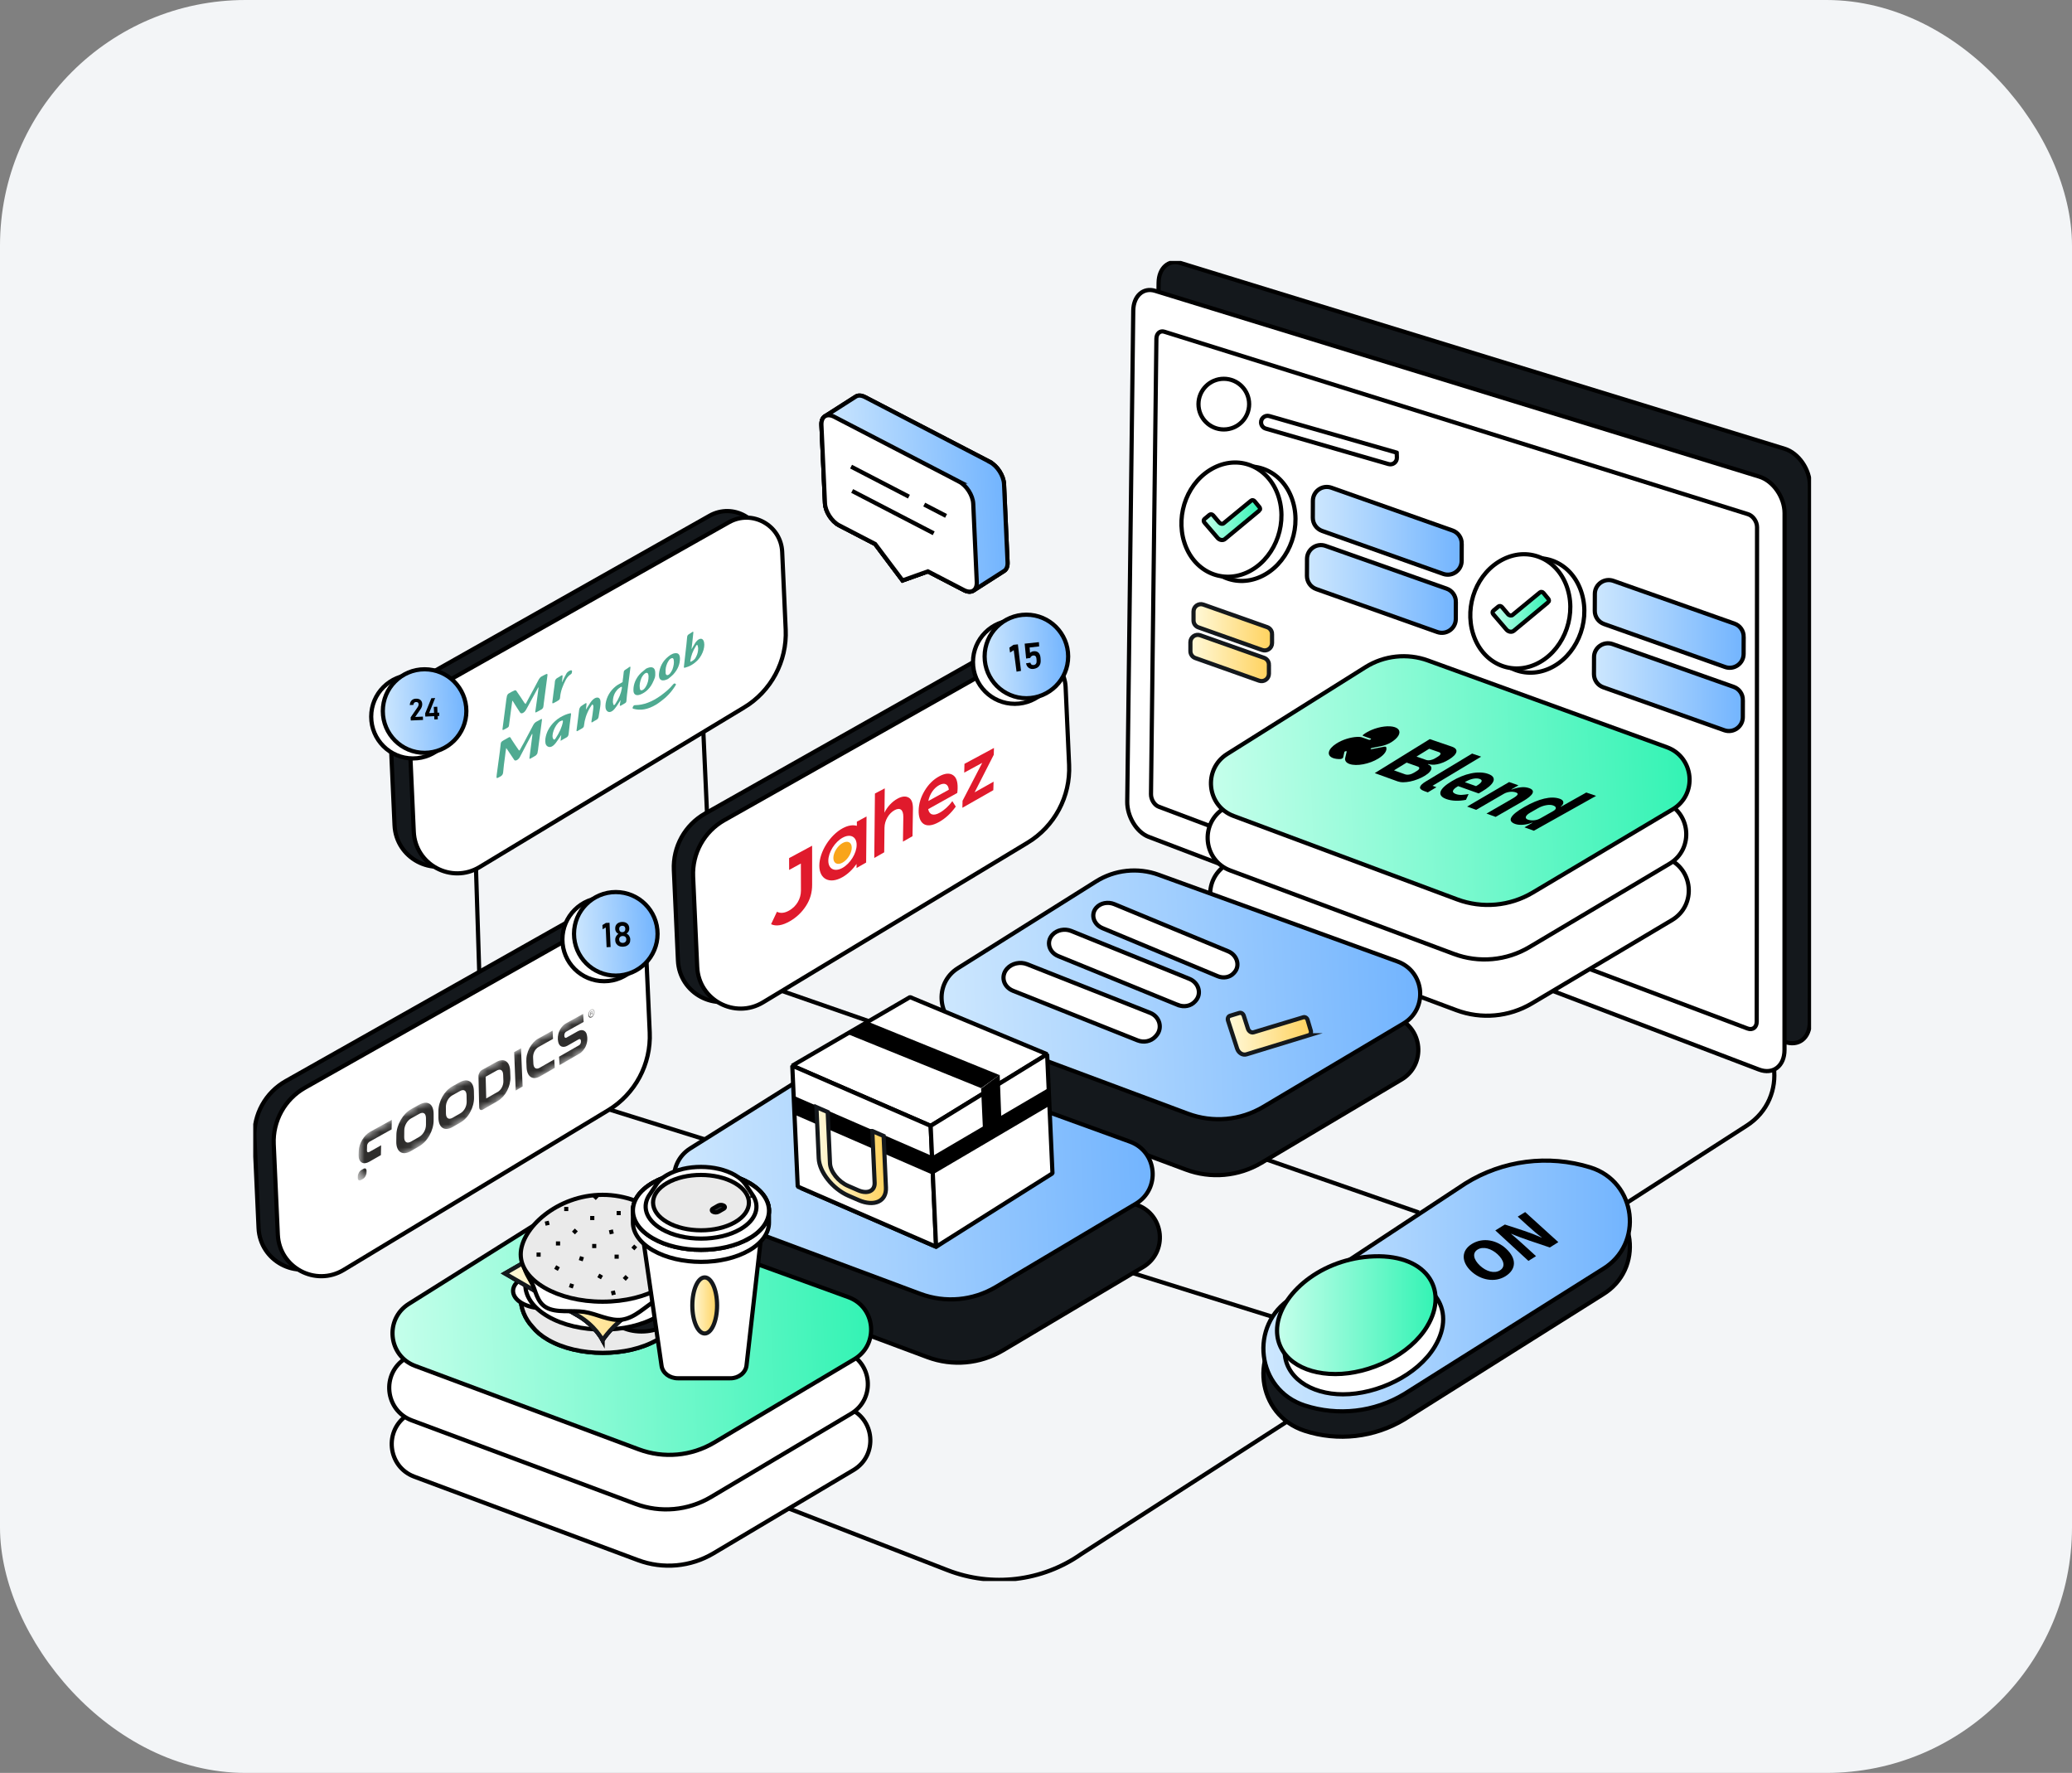 <svg width="270" height="231" viewBox="0 0 270 231" fill="none" xmlns="http://www.w3.org/2000/svg">
<rect x="0" y="0" width="270" height="231" fill="#808080" stroke="none"/>
<rect width="270" height="231" rx="32" fill="#F3F5F7"/>
<g clip-path="url(#clip0_1569_5980)">
<path d="M158.813 107.797L223.557 131.833C224.343 132.126 225.141 132.376 225.936 132.644C232.005 134.706 233.207 143.066 227.607 146.669L209.03 158.623L140.88 202.492C135.788 206.046 129.257 206.829 123.468 204.582L52.825 177.142" stroke="black" stroke-width="0.545" stroke-miterlimit="10"/>
<path fill-rule="evenodd" clip-rule="evenodd" d="M150.975 36.839C150.999 34.94 152.269 33.784 153.817 34.262L232.554 58.471C234.369 59.029 235.846 61.166 235.846 63.237L235.836 133.159C235.836 135.273 234.342 136.423 232.508 135.724L152.972 105.402C151.409 104.807 150.167 102.754 150.189 100.818L150.975 36.836V36.839Z" fill="#14181C" stroke="black" stroke-width="0.545" stroke-miterlimit="10"/>
<path fill-rule="evenodd" clip-rule="evenodd" d="M147.674 40.47C147.699 38.571 148.969 37.415 150.516 37.893L229.253 62.103C231.069 62.66 232.545 64.797 232.545 66.868L232.536 136.79C232.536 138.905 231.041 140.054 229.207 139.355L149.671 109.033C148.109 108.438 146.866 106.385 146.888 104.449L147.674 40.467V40.47Z" fill="white" stroke="black" stroke-width="0.545" stroke-miterlimit="10"/>
<path fill-rule="evenodd" clip-rule="evenodd" d="M150.688 44.129C150.698 43.454 151.157 43.044 151.718 43.22L227.776 66.994C228.43 67.198 228.96 67.959 228.96 68.693L228.917 133.107C228.917 133.856 228.381 134.259 227.721 134.01L150.993 105.109C150.429 104.896 149.976 104.166 149.985 103.475L150.688 44.126V44.129Z" fill="white" stroke="black" stroke-width="0.545" stroke-miterlimit="10"/>
<path fill-rule="evenodd" clip-rule="evenodd" d="M182.001 58.974L165.409 54.212C164.855 54.051 164.309 54.48 164.328 55.056C164.34 55.423 164.587 55.743 164.941 55.845L180.941 60.466C181.496 60.626 182.045 60.198 182.026 59.621L182.005 58.977L182.001 58.974Z" fill="white" stroke="black" stroke-width="0.545" stroke-miterlimit="10"/>
<path fill-rule="evenodd" clip-rule="evenodd" d="M227.216 82.965L227.209 85.202C227.206 86.451 225.967 87.323 224.79 86.904L209.018 81.306C208.293 81.047 207.809 80.36 207.813 79.592L207.822 77.382C207.825 76.134 209.061 75.265 210.238 75.681L226.01 81.251C226.738 81.507 227.222 82.194 227.219 82.965H227.216Z" fill="url(#paint0_linear_1569_5980)" stroke="black" stroke-width="0.545" stroke-miterlimit="10"/>
<path fill-rule="evenodd" clip-rule="evenodd" d="M190.474 70.832L190.468 73.07C190.465 74.318 189.226 75.191 188.049 74.771L172.276 69.174C171.552 68.915 171.068 68.227 171.071 67.46L171.081 65.25C171.084 64.001 172.32 63.132 173.497 63.548L189.269 69.118C189.997 69.374 190.481 70.061 190.477 70.832H190.474Z" fill="url(#paint1_linear_1569_5980)" stroke="black" stroke-width="0.545" stroke-miterlimit="10"/>
<path fill-rule="evenodd" clip-rule="evenodd" d="M227.11 91.204L227.104 93.442C227.101 94.69 225.862 95.562 224.684 95.143L208.912 89.546C208.188 89.287 207.704 88.599 207.707 87.832L207.716 85.622C207.719 84.373 208.955 83.504 210.133 83.92L225.905 89.49C226.632 89.746 227.116 90.433 227.113 91.204H227.11Z" fill="url(#paint2_linear_1569_5980)" stroke="black" stroke-width="0.545" stroke-miterlimit="10"/>
<path fill-rule="evenodd" clip-rule="evenodd" d="M189.71 78.409L189.704 80.647C189.7 81.895 188.461 82.767 187.284 82.348L171.512 76.75C170.787 76.491 170.304 75.804 170.307 75.037L170.316 72.826C170.319 71.578 171.555 70.709 172.732 71.125L188.505 76.695C189.232 76.951 189.716 77.638 189.713 78.409H189.71Z" fill="url(#paint3_linear_1569_5980)" stroke="black" stroke-width="0.545" stroke-miterlimit="10"/>
<path fill-rule="evenodd" clip-rule="evenodd" d="M165.758 82.613V83.794C165.751 84.453 165.101 84.913 164.478 84.691L156.162 81.741C155.78 81.605 155.524 81.241 155.527 80.838V79.672C155.534 79.016 156.184 78.557 156.807 78.775L165.123 81.713C165.505 81.849 165.761 82.212 165.761 82.616L165.758 82.613Z" fill="url(#paint4_linear_1569_5980)" stroke="#14181C" stroke-width="0.545" stroke-miterlimit="10"/>
<path fill-rule="evenodd" clip-rule="evenodd" d="M165.351 86.611V87.792C165.345 88.451 164.695 88.91 164.072 88.689L155.756 85.739C155.374 85.603 155.118 85.239 155.121 84.835V83.67C155.127 83.014 155.778 82.555 156.4 82.773L164.716 85.711C165.099 85.847 165.354 86.21 165.354 86.614L165.351 86.611Z" fill="url(#paint5_linear_1569_5980)" stroke="#14181C" stroke-width="0.545" stroke-miterlimit="10"/>
<path d="M156.089 71.183C157.232 74.873 160.838 76.661 164.22 75.169C167.684 73.643 169.632 69.263 168.486 65.388C167.333 61.483 163.52 59.717 160.055 61.431C156.674 63.104 154.933 67.466 156.085 71.183H156.089Z" fill="white" stroke="black" stroke-width="0.545" stroke-miterlimit="10"/>
<path d="M154.319 70.644C155.462 74.324 159.056 76.109 162.422 74.623C165.868 73.101 167.801 68.73 166.654 64.864C165.498 60.968 161.701 59.205 158.255 60.913C154.809 62.62 153.163 66.936 154.316 70.644H154.319Z" fill="white" stroke="black" stroke-width="0.545" stroke-miterlimit="10"/>
<path d="M164.103 66.52L159.627 70.231C159.356 70.456 158.922 70.388 158.656 70.077L156.949 68.086C156.823 67.938 156.823 67.731 156.952 67.626L157.288 67.349L157.621 67.071C157.747 66.967 157.954 67.001 158.08 67.145L158.866 68.07C159.029 68.261 159.298 68.308 159.464 68.169L161.884 66.177L163.04 65.228C163.163 65.126 163.363 65.16 163.483 65.308L163.798 65.691L164.112 66.073C164.232 66.218 164.229 66.421 164.103 66.523V66.52Z" fill="url(#paint6_linear_1569_5980)" stroke="black" stroke-width="0.545" stroke-miterlimit="10"/>
<path d="M193.729 83.134C194.873 86.824 198.479 88.612 201.86 87.12C205.325 85.594 207.273 81.214 206.126 77.339C204.973 73.434 201.161 71.667 197.696 73.381C194.315 75.055 192.573 79.417 193.726 83.134H193.729Z" fill="white" stroke="black" stroke-width="0.545" stroke-miterlimit="10"/>
<path d="M191.96 82.595C193.104 86.275 196.698 88.06 200.064 86.574C203.51 85.051 205.442 80.68 204.296 76.815C203.14 72.919 199.342 71.156 195.896 72.863C192.45 74.571 190.804 78.886 191.957 82.595H191.96Z" fill="white" stroke="black" stroke-width="0.545" stroke-miterlimit="10"/>
<path d="M201.744 78.47L197.268 82.182C196.997 82.407 196.562 82.339 196.297 82.027L194.59 80.036C194.463 79.888 194.463 79.682 194.593 79.577L194.929 79.299L195.261 79.022C195.388 78.917 195.594 78.951 195.721 79.096L196.507 80.021C196.67 80.212 196.938 80.258 197.105 80.119L199.524 78.128L200.68 77.179C200.803 77.077 201.004 77.111 201.124 77.259L201.438 77.641L201.753 78.023C201.873 78.168 201.87 78.372 201.744 78.473V78.47Z" fill="url(#paint7_linear_1569_5980)" stroke="black" stroke-width="0.545" stroke-miterlimit="10"/>
<path d="M159.473 55.956C161.296 55.956 162.774 54.478 162.774 52.655C162.774 50.832 161.296 49.354 159.473 49.354C157.65 49.354 156.172 50.832 156.172 52.655C156.172 54.478 157.65 55.956 159.473 55.956Z" fill="white" stroke="black" stroke-width="0.545" stroke-miterlimit="10"/>
<path d="M62.011 112.722L62.553 129.922L76.587 143.685L166.738 171.856" stroke="black" stroke-width="0.545" stroke-miterlimit="10"/>
<path d="M91.631 94.872L92.152 106.406L101.362 128.93L184.898 157.988" stroke="black" stroke-width="0.545" stroke-miterlimit="10"/>
<path d="M76.719 143.821L42.275 164.603C38.598 166.822 33.888 164.301 33.694 160.01L33.16 148.223C33.025 145.196 34.6 142.351 37.238 140.862L74.747 119.686C77.777 117.975 81.546 120.065 81.701 123.539L82.157 133.664C82.342 137.792 80.255 141.688 76.719 143.824V143.821Z" fill="#14181C" stroke="black" stroke-width="0.545" stroke-miterlimit="10"/>
<path d="M79.228 144.678L44.784 165.46C41.106 167.679 36.397 165.158 36.203 160.867L35.669 149.08C35.534 146.053 37.109 143.208 39.747 141.719L77.256 120.543C80.285 118.832 84.055 120.922 84.209 124.396L84.665 134.521C84.85 138.649 82.764 142.545 79.228 144.681V144.678Z" fill="white" stroke="black" stroke-width="0.545" stroke-miterlimit="10"/>
<path d="M131.369 108.959L96.924 129.74C93.247 131.96 88.537 129.438 88.343 125.148L87.81 113.36C87.674 110.333 89.249 107.488 91.888 106L129.396 84.823C132.426 83.112 136.196 85.202 136.35 88.676L136.806 98.802C136.991 102.929 134.904 106.826 131.369 108.962V108.959Z" fill="#14181C" stroke="black" stroke-width="0.545" stroke-miterlimit="10"/>
<path d="M133.878 109.816L99.433 130.597C95.756 132.817 91.046 130.295 90.852 126.005L90.319 114.217C90.183 111.19 91.758 108.345 94.397 106.856L131.905 85.68C134.935 83.969 138.705 86.059 138.859 89.533L139.315 99.659C139.5 103.786 137.413 107.683 133.878 109.819V109.816Z" fill="white" stroke="black" stroke-width="0.545" stroke-miterlimit="10"/>
<path d="M94.439 91.333L59.995 112.115C56.317 114.334 51.608 111.813 51.413 107.522L50.88 95.735C50.745 92.708 52.32 89.863 54.958 88.374L92.466 67.198C95.496 65.487 99.266 67.577 99.42 71.051L99.876 81.177C100.061 85.304 97.975 89.2 94.439 91.336V91.333Z" fill="#14181C" stroke="black" stroke-width="0.545" stroke-miterlimit="10"/>
<path d="M96.945 92.19L62.5 112.972C58.823 115.191 54.114 112.67 53.919 108.379L53.386 96.592C53.25 93.565 54.825 90.72 57.464 89.231L94.972 68.055C98.002 66.344 101.772 68.434 101.926 71.908L102.382 82.034C102.567 86.161 100.48 90.057 96.945 92.193V92.19Z" fill="white" stroke="black" stroke-width="0.545" stroke-miterlimit="10"/>
<path d="M128.999 60.185L112.724 51.739C112.234 51.487 111.805 51.48 111.503 51.681L107.496 54.239L107.487 54.245C107.191 54.44 107.019 54.828 107.043 55.367L107.503 65.564C107.549 66.652 108.375 67.941 109.343 68.446L114.043 70.885L117.613 75.631L120.917 74.451L125.617 76.892C126.098 77.142 126.523 77.148 126.826 76.963L126.832 76.96L130.845 74.395H130.848C131.147 74.201 131.32 73.813 131.295 73.273L130.836 63.077C130.786 61.989 129.963 60.7 128.992 60.195L128.999 60.185Z" fill="white" stroke="black" stroke-width="0.545" stroke-miterlimit="10"/>
<path d="M128.999 60.185L112.724 51.739C112.234 51.487 111.805 51.48 111.503 51.681L107.496 54.239L107.487 54.245C107.191 54.44 107.019 54.828 107.043 55.367L107.503 65.564C107.549 66.652 108.375 67.941 109.343 68.446L114.043 70.885L117.613 75.631L120.917 74.451L125.617 76.892C126.098 77.142 126.523 77.148 126.826 76.963L126.832 76.96L130.845 74.395H130.848C131.147 74.201 131.32 73.813 131.295 73.273L130.836 63.077C130.786 61.989 129.963 60.7 128.992 60.195L128.999 60.185Z" fill="url(#paint8_linear_1569_5980)" stroke="black" stroke-width="0.545" stroke-miterlimit="10"/>
<path d="M124.982 62.75L108.708 54.304C107.74 53.802 106.994 54.276 107.04 55.364L107.499 65.561C107.546 66.649 108.372 67.938 109.34 68.443L114.04 70.881L117.609 75.628L120.914 74.448L125.614 76.889C126.582 77.391 127.331 76.917 127.282 75.829L126.822 65.632C126.773 64.544 125.947 63.255 124.979 62.75H124.982Z" fill="white" stroke="black" stroke-width="0.545" stroke-miterlimit="10"/>
<path d="M121.669 69.485L111.044 63.971L121.669 69.485ZM118.442 64.71L110.902 60.799L118.442 64.71ZM120.433 65.743L123.281 67.219L120.433 65.743Z" fill="white"/>
<path d="M121.669 69.485L111.044 63.971M118.442 64.71L110.902 60.799M120.433 65.743L123.281 67.219" stroke="black" stroke-width="0.545" stroke-miterlimit="10"/>
<path fill-rule="evenodd" clip-rule="evenodd" d="M185.989 100.501L217.099 111.791C220.668 113.086 221.128 117.95 217.863 119.889L199.613 130.739C196.639 132.505 193.026 132.832 189.787 131.624L160.641 120.749C157.127 119.439 156.64 114.667 159.815 112.67L177.815 101.37C180.259 99.835 183.274 99.514 185.986 100.497L185.989 100.501Z" fill="white" stroke="black" stroke-width="0.545" stroke-miterlimit="10"/>
<path fill-rule="evenodd" clip-rule="evenodd" d="M185.66 93.167L216.77 104.458C220.339 105.753 220.799 110.617 217.534 112.556L199.284 123.406C196.31 125.172 192.697 125.499 189.458 124.291L160.312 113.416C156.798 112.106 156.311 107.334 159.485 105.337L177.486 94.037C179.93 92.502 182.945 92.181 185.657 93.164L185.66 93.167Z" fill="white" stroke="black" stroke-width="0.545" stroke-miterlimit="10"/>
<path fill-rule="evenodd" clip-rule="evenodd" d="M186.092 86.066L217.202 97.356C220.771 98.651 221.23 103.515 217.966 105.454L199.716 116.304C196.741 118.07 193.129 118.397 189.889 117.189L160.743 106.314C157.229 105.004 156.742 100.232 159.917 98.235L177.918 86.935C180.362 85.4 183.376 85.079 186.089 86.062L186.092 86.066Z" fill="url(#paint9_linear_1569_5980)" stroke="black" stroke-width="0.545" stroke-miterlimit="10"/>
<path d="M180.627 97.338C180.605 97.282 180.504 97.264 180.377 97.289L179.952 97.372L178.932 97.572L178.734 97.609C178.654 97.625 178.596 97.606 178.602 97.566C178.602 97.566 178.602 97.566 178.602 97.563C178.611 97.52 178.688 97.474 178.771 97.455L179.933 97.227C180.414 97.135 180.901 96.953 181.286 96.715L181.314 96.697C182.211 96.136 182.547 95.504 182.26 95.085C182.239 95.051 182.211 95.02 182.18 94.989C182.082 94.894 181.943 94.81 181.764 94.749C181.018 94.496 179.788 94.659 178.731 95.106C178.651 95.14 178.571 95.177 178.491 95.214C178.294 95.307 178.109 95.411 177.93 95.522C177.831 95.587 177.736 95.652 177.652 95.717C177.557 95.79 177.554 95.865 177.64 95.895L178.63 96.241C178.682 96.259 178.67 96.308 178.605 96.349C178.54 96.388 178.442 96.41 178.392 96.392L177.535 96.093C177.35 96.028 177.113 95.997 176.839 96.013C175.966 96.059 174.934 96.373 174.148 96.876C173.01 97.603 172.822 98.448 173.719 98.774C173.975 98.867 174.29 98.907 174.635 98.901C174.804 98.901 175.005 98.793 175.026 98.694L175.187 97.979C175.199 97.936 175.273 97.89 175.353 97.874C175.433 97.859 175.495 97.88 175.486 97.921L175.322 98.629L175.276 98.836C175.264 98.99 175.304 99.129 175.399 99.249C175.495 99.369 175.646 99.468 175.849 99.542C176.765 99.872 178.457 99.554 179.631 98.824C180.445 98.318 180.796 97.748 180.627 97.335V97.338Z" fill="black"/>
<path d="M186.314 96.302L189.156 97.27C189.646 97.437 189.853 97.674 189.776 97.979C189.702 98.287 189.378 98.614 188.802 98.965C188.518 99.138 188.247 99.274 187.985 99.372C187.732 99.474 187.492 99.545 187.263 99.585C187.042 99.628 186.832 99.647 186.638 99.637C186.453 99.628 186.283 99.597 186.126 99.548L186.064 99.585C186.203 99.634 186.314 99.702 186.403 99.795C186.496 99.887 186.536 99.998 186.524 100.128C186.518 100.254 186.45 100.396 186.314 100.556C186.185 100.719 185.966 100.895 185.651 101.086C185.365 101.259 185.057 101.41 184.724 101.536C184.403 101.663 184.083 101.758 183.765 101.823C183.448 101.888 183.146 101.921 182.856 101.925C182.575 101.925 182.329 101.881 182.116 101.807L179.142 100.732L186.314 96.299V96.302ZM181.657 100.374L183.078 100.883C183.241 100.941 183.423 100.954 183.626 100.92C183.842 100.883 184.052 100.803 184.261 100.676L184.613 100.46C184.819 100.334 184.93 100.22 184.942 100.115C184.967 100.01 184.896 99.927 184.733 99.872L183.297 99.363L181.654 100.371L181.657 100.374ZM184.582 98.577L185.83 99.012C185.997 99.07 186.185 99.079 186.4 99.039C186.613 98.999 186.826 98.916 187.038 98.787L187.356 98.593C187.569 98.463 187.686 98.346 187.71 98.241C187.735 98.136 187.664 98.053 187.498 97.995L186.237 97.56L184.588 98.574L184.582 98.577Z" fill="black"/>
<path d="M185.543 103.053C185.154 102.911 184.991 102.738 185.05 102.529C185.108 102.319 185.361 102.079 185.814 101.807L191.828 98.186L193.008 98.589L186.671 102.387L187.18 102.569L186.058 103.241L185.543 103.056V103.053Z" fill="black"/>
<path d="M188.438 104.098C188.127 103.984 187.914 103.848 187.797 103.682C187.683 103.518 187.655 103.336 187.72 103.139C187.785 102.939 187.942 102.726 188.191 102.495C188.441 102.264 188.774 102.026 189.19 101.777C189.606 101.527 190.016 101.324 190.435 101.154C190.854 100.981 191.271 100.855 191.677 100.769C192.084 100.682 192.479 100.642 192.855 100.652C193.231 100.658 193.579 100.716 193.897 100.827C194.245 100.947 194.47 101.095 194.572 101.271C194.67 101.447 194.677 101.635 194.581 101.838C194.489 102.042 194.313 102.254 194.054 102.473C193.798 102.692 193.49 102.908 193.129 103.118L192.682 103.38L190.01 102.43L189.93 102.476C189.588 102.68 189.39 102.865 189.338 103.037C189.286 103.207 189.415 103.349 189.726 103.463C189.967 103.549 190.226 103.583 190.5 103.568C190.774 103.549 191.064 103.515 191.369 103.46L191.03 104.212C190.571 104.307 190.118 104.344 189.668 104.329C189.221 104.314 188.808 104.236 188.435 104.101L188.438 104.098ZM192.812 101.49C192.571 101.407 192.285 101.401 191.952 101.468C191.619 101.539 191.289 101.672 190.962 101.866L190.882 101.912L192.343 102.427L192.433 102.375C192.756 102.184 192.96 102.011 193.046 101.851C193.129 101.693 193.052 101.573 192.812 101.487V101.49Z" fill="black"/>
<path d="M191.181 105.09L196.652 101.897L197.866 102.319L196.941 102.855L196.991 102.874C197.351 102.735 197.731 102.64 198.131 102.587C198.532 102.532 198.905 102.566 199.247 102.683C199.697 102.837 199.845 103.065 199.697 103.364C199.546 103.663 199.124 104.011 198.424 104.412L194.895 106.437L193.702 106.006L197.083 104.055C197.438 103.851 197.653 103.685 197.737 103.555C197.82 103.426 197.749 103.321 197.524 103.244C197.425 103.21 197.314 103.185 197.191 103.17C197.068 103.154 196.932 103.154 196.79 103.17C196.649 103.185 196.504 103.213 196.362 103.256C196.217 103.299 196.082 103.358 195.952 103.435L192.361 105.519L191.184 105.093L191.181 105.09Z" fill="black"/>
<path d="M199.7 107.202L199.657 107.186C199.475 107.257 199.284 107.316 199.084 107.365C198.883 107.411 198.683 107.445 198.489 107.461C198.292 107.476 198.104 107.476 197.922 107.461C197.74 107.442 197.583 107.411 197.444 107.362C196.898 107.165 196.729 106.878 196.939 106.499C197.148 106.12 197.715 105.667 198.649 105.133C199.586 104.597 200.446 104.239 201.226 104.055C202.009 103.87 202.684 103.876 203.248 104.073C203.538 104.172 203.692 104.32 203.716 104.511C203.741 104.702 203.624 104.899 203.371 105.096L203.414 105.112L206.703 103.259L207.989 103.697L199.876 108.24L198.649 107.797L199.7 107.205V107.202ZM199.102 106.795C199.333 106.878 199.599 106.906 199.894 106.881C200.19 106.853 200.468 106.77 200.721 106.625L202.37 105.694C202.625 105.55 202.752 105.408 202.743 105.272C202.733 105.136 202.61 105.026 202.376 104.942C202.141 104.859 201.839 104.85 201.476 104.915C201.112 104.979 200.754 105.112 200.403 105.312L199.444 105.858C199.093 106.058 198.893 106.243 198.837 106.413C198.782 106.585 198.871 106.712 199.102 106.795Z" fill="black"/>
<path d="M67.679 97.834C67.867 97.471 68.064 97.144 68.252 96.799C68.65 96.056 69.069 95.266 69.467 94.508C69.59 94.268 69.719 94.132 69.923 94.018C70.105 93.941 70.299 93.808 70.453 93.722C70.607 93.636 70.635 93.661 70.62 93.818C70.555 94.299 70.49 94.776 70.431 95.257C70.336 95.948 70.256 96.607 70.16 97.301C70.132 97.569 70.099 97.85 70.025 98.167C70.003 98.219 69.898 98.368 69.834 98.426C69.612 98.577 69.411 98.673 69.189 98.802C68.964 98.932 68.986 98.879 68.995 98.7C69.128 97.745 69.239 96.808 69.365 95.858C69.383 95.76 69.38 95.677 69.35 95.59C69.14 95.985 68.909 96.416 68.699 96.814C68.382 97.424 68.046 98.047 67.731 98.66C67.54 99.009 67.127 99.228 66.998 98.996C66.69 98.525 66.372 98.053 66.064 97.6C66.036 97.575 66.015 97.538 65.959 97.464C65.91 97.862 65.833 98.213 65.808 98.574C65.706 99.286 65.62 99.967 65.561 100.658C65.531 100.895 65.438 101.037 65.225 101.163C64.683 101.456 64.658 101.493 64.726 100.947C64.828 100.189 64.93 99.4 65.037 98.642C65.105 98.099 65.192 97.566 65.235 97.023C65.263 96.725 65.284 96.647 65.638 96.45L65.87 96.321C66.563 95.932 66.397 95.939 66.686 96.385C66.995 96.839 67.281 97.307 67.593 97.729C67.639 97.745 67.667 97.776 67.738 97.837L67.691 97.822L67.679 97.828V97.834Z" fill="#4FAA91"/>
<path d="M68.459 91.796C68.856 91.068 69.207 90.369 69.605 89.669C69.812 89.284 70.04 88.846 70.243 88.464C70.305 88.368 70.416 88.248 70.496 88.183C70.69 88.06 70.909 87.967 71.109 87.862C71.31 87.758 71.353 87.798 71.34 87.989C71.279 88.482 71.199 89.009 71.137 89.524C71.044 90.242 70.952 90.97 70.853 91.679C70.838 91.836 70.829 91.99 70.789 92.159C70.767 92.233 70.665 92.375 70.619 92.4C70.4 92.542 70.157 92.656 69.935 92.776C69.713 92.899 69.75 92.791 69.765 92.634C69.913 91.642 70.043 90.68 70.169 89.687L70.16 89.521C69.916 89.986 69.685 90.384 69.457 90.806C69.167 91.364 68.832 91.953 68.539 92.495C68.304 92.899 67.916 93.072 67.765 92.828C67.46 92.351 67.148 91.894 66.859 91.404C66.831 91.376 66.813 91.364 66.757 91.284C66.689 91.793 66.621 92.261 66.56 92.748C66.495 93.325 66.39 93.944 66.326 94.517C66.31 94.678 66.242 94.755 66.104 94.832L65.829 94.983C65.478 95.177 65.432 95.177 65.506 94.789C65.641 93.735 65.792 92.637 65.925 91.564C65.956 91.29 65.99 90.988 66.067 90.649C66.088 90.572 66.193 90.406 66.264 90.372C66.517 90.214 66.791 90.073 67.047 89.962C67.115 89.925 67.256 89.94 67.284 90.011C67.642 90.529 67.999 91.047 68.354 91.608C68.381 91.632 68.425 91.657 68.499 91.722L68.459 91.783V91.796Z" fill="#4FAA91"/>
<path d="M80.843 91.25C80.606 91.626 80.403 91.965 80.138 92.295C79.783 92.764 79.361 92.912 79.102 92.637C78.883 92.421 78.865 92.067 78.923 91.651C79.056 90.809 79.478 90.026 80.236 89.419C80.464 89.231 80.723 89.108 80.973 88.966C81.222 88.824 81.127 88.858 81.136 88.735C81.173 88.356 81.253 87.995 81.272 87.631C81.281 87.45 81.337 87.338 81.528 87.234C81.719 87.129 81.851 87.018 81.984 86.922C82.116 86.827 82.175 86.852 82.147 87.006C82.024 87.9 81.916 88.79 81.808 89.678C81.725 90.261 81.676 90.782 81.626 91.343C81.614 91.49 81.558 91.558 81.423 91.638L80.96 91.91C80.788 92.011 80.742 91.978 80.776 91.796C80.803 91.638 80.837 91.478 80.865 91.266L80.843 91.241V91.247V91.25ZM79.866 91.497C79.891 91.564 79.9 91.7 79.922 91.783C79.968 91.919 80.091 91.885 80.181 91.716C80.646 91.025 80.927 90.35 81.041 89.65C81.068 89.459 80.991 89.444 80.856 89.536C80.683 89.656 80.507 89.77 80.375 89.949C79.962 90.442 79.866 90.979 79.86 91.503H79.866V91.497Z" fill="#4FAA91"/>
<path d="M90.087 84.632C90.248 84.355 90.426 84.065 90.583 83.791C90.614 83.738 90.648 83.68 90.716 83.606C91.073 83.165 91.487 83.094 91.668 83.458C91.967 84.062 91.635 85.252 90.932 85.998C90.386 86.559 89.819 86.855 89.252 86.996C89.147 87.021 89.107 87.006 89.119 86.867C89.24 85.877 89.344 84.931 89.449 83.951C89.483 83.633 89.517 83.328 89.538 83.02C89.548 82.829 89.625 82.709 89.816 82.604C90.007 82.499 90.056 82.45 90.189 82.36C90.321 82.271 90.362 82.299 90.349 82.437C90.306 82.891 90.244 83.338 90.201 83.806C90.164 84.068 90.13 84.37 90.106 84.626L90.087 84.635V84.632ZM90.972 84.426C90.947 84.308 90.941 84.204 90.901 84.096C90.861 83.988 90.79 83.994 90.698 84.157C90.294 84.78 90.05 85.44 89.952 86.099C89.939 86.238 89.979 86.25 90.1 86.18C90.34 86.059 90.577 85.88 90.698 85.591C90.901 85.212 90.984 84.832 90.978 84.441V84.422H90.972V84.426Z" fill="#4FAA91"/>
<path d="M73.054 96.515C73.079 96.228 73.091 96.013 73.14 95.754C72.9 96.126 72.675 96.466 72.422 96.799C72.046 97.292 71.673 97.446 71.353 97.252C71.05 97.067 71.029 96.697 71.069 96.25C71.18 95.442 71.587 94.65 72.308 93.984C72.752 93.565 73.196 93.337 73.67 93.13C73.862 93.047 74.059 92.995 74.25 92.948C74.376 92.899 74.425 92.933 74.41 93.087C74.284 93.947 74.201 94.764 74.099 95.63C74.071 95.855 73.991 96.025 73.732 96.136C73.519 96.237 73.307 96.382 73.072 96.521L73.048 96.512H73.054V96.515ZM73.035 93.95L72.971 93.987C72.268 94.471 71.747 95.92 72.126 96.318C72.197 96.401 72.286 96.395 72.407 96.194C72.875 95.482 73.211 94.786 73.347 94.067C73.374 93.842 73.31 93.818 73.054 93.963L73.029 93.953L73.035 93.95Z" fill="#4FAA91"/>
<path d="M77.203 91.728C77.068 91.925 76.972 92.061 76.855 92.252C76.414 93.016 76.183 93.765 76.1 94.527C76.088 94.699 76.029 94.795 75.869 94.891L75.286 95.23C75.163 95.3 75.117 95.291 75.129 95.137C75.252 94.277 75.335 93.469 75.453 92.6C75.471 92.508 75.465 92.409 75.502 92.329C75.539 92.249 75.616 92.098 75.674 92.049C75.856 91.907 76.044 91.799 76.251 91.663C76.393 91.561 76.436 91.598 76.427 91.746C76.402 91.987 76.389 92.2 76.343 92.468C76.575 92.11 76.766 91.796 76.96 91.506C76.997 91.447 77.077 91.358 77.135 91.287C77.549 90.812 78.06 90.742 78.208 91.167C78.313 91.534 78.233 91.984 78.159 92.446C78.116 92.754 78.051 93.078 78.005 93.383C77.977 93.58 77.878 93.719 77.675 93.815C77.533 93.876 77.413 93.969 77.249 94.064C77.086 94.16 77.046 94.16 77.074 93.963C77.169 93.439 77.243 92.884 77.299 92.385C77.323 92.144 77.391 91.842 77.138 91.762L77.2 91.728H77.206H77.203Z" fill="#4FAA91"/>
<path d="M87.06 88.46C86.721 88.624 86.425 88.719 86.16 88.602C85.91 88.476 85.852 88.183 85.87 87.829C85.951 86.956 86.311 86.173 87.072 85.554C87.473 85.215 87.871 85.048 88.237 85.122C88.496 85.184 88.598 85.449 88.604 85.766C88.614 86.497 88.349 87.218 87.714 87.896C87.522 88.085 87.313 88.263 87.085 88.433L87.066 88.464H87.06V88.46ZM86.73 87.557L86.74 87.724C86.78 88.047 87.072 88.047 87.328 87.73C87.448 87.582 87.547 87.391 87.63 87.209C87.787 86.774 87.855 86.355 87.797 86.01C87.769 85.856 87.726 85.708 87.544 85.754C87.362 85.8 87.224 85.936 87.122 86.106C87.054 86.201 86.986 86.337 86.937 86.438C86.776 86.836 86.7 87.169 86.743 87.542L86.724 87.554L86.73 87.561V87.557Z" fill="#4FAA91"/>
<path d="M84.141 87.144C84.881 86.765 85.343 86.91 85.383 87.579C85.423 88.251 85.315 88.334 85.164 88.707C84.785 89.644 84.132 90.242 83.413 90.504C82.877 90.698 82.532 90.486 82.541 89.912C82.535 89.166 82.84 88.331 83.552 87.65C83.734 87.49 83.941 87.351 84.156 87.15L84.135 87.141H84.141V87.144ZM84.511 88.143V88.066C84.486 87.727 84.366 87.622 84.159 87.681C83.971 87.751 83.719 88.047 83.586 88.34C83.398 88.799 83.309 89.243 83.367 89.616C83.38 89.804 83.426 89.974 83.617 89.943C83.808 89.912 83.99 89.746 84.132 89.508C84.449 88.994 84.514 88.547 84.511 88.143Z" fill="#4FAA91"/>
<path d="M85.501 91.805C84.397 92.468 83.463 92.597 82.566 92.36C82.486 92.329 82.366 92.317 82.471 92.101C82.575 91.885 82.653 91.876 82.791 91.876C83.839 91.864 84.946 91.46 86.071 90.655C86.659 90.227 87.211 89.786 87.726 89.157C87.88 88.991 87.939 89.052 88.034 89.108C88.145 89.154 88.043 89.271 87.994 89.358C87.473 90.202 86.847 90.84 86.114 91.38C85.935 91.525 85.735 91.645 85.537 91.783L85.504 91.805H85.497H85.501Z" fill="#4FAA91"/>
<path d="M73.249 88.861C73.446 88.463 73.619 88.103 73.8 87.779C73.939 87.523 74.315 87.277 74.488 87.351C74.531 87.366 74.559 87.459 74.54 87.53C74.522 87.622 74.531 87.779 74.346 87.878C74.161 87.977 73.911 88.254 73.757 88.522C73.341 89.305 73.061 90.042 72.99 90.806C72.965 91.111 72.944 91.164 72.605 91.352L72.176 91.589C72 91.685 71.957 91.648 71.973 91.49C72.034 91.016 72.096 90.523 72.154 90.051C72.198 89.65 72.287 89.206 72.305 88.84C72.318 88.645 72.413 88.448 72.611 88.343C72.808 88.239 72.971 88.128 73.122 88.032C73.273 87.936 73.313 87.97 73.304 88.118C73.292 88.331 73.267 88.593 73.218 88.892L73.258 88.849L73.252 88.858L73.249 88.861Z" fill="#4FAA91"/>
<path d="M109.796 112.393C109.13 112.766 108.594 112.491 108.594 111.785C108.594 111.079 109.142 110.198 109.805 109.837C110.468 109.473 110.995 109.757 110.992 110.457C110.989 111.156 110.452 112.023 109.793 112.393" fill="#F9A51A"/>
<path d="M113.926 111.785L114.012 103.392L115.291 102.72L115.254 105.895C115.572 105.189 116.21 104.461 116.965 104.055C117.541 103.743 118.013 103.706 118.401 103.919C118.787 104.129 118.978 104.612 118.965 105.402L118.907 108.953L117.662 109.661L117.711 106.468C117.726 105.482 117.279 105.177 116.573 105.559C115.815 105.972 115.27 106.912 115.257 107.846L115.22 111.052L113.926 111.788V111.785Z" fill="#E01A2C"/>
<path d="M124.741 103.318L120.95 105.426C121.092 106.132 121.603 106.373 122.457 105.889C123.061 105.55 123.613 105.041 124.1 104.387L124.547 105.093C123.93 105.96 123.212 106.622 122.389 107.091C120.503 108.167 119.68 107.159 119.708 105.617C119.723 104.736 119.982 103.87 120.484 103.034C120.993 102.184 121.634 101.555 122.405 101.142C123.132 100.75 123.712 100.701 124.152 100.975C124.599 101.24 124.809 101.811 124.787 102.692C124.787 102.846 124.772 103.053 124.741 103.315M120.968 104.369L123.644 102.896C123.564 102.147 123.07 101.925 122.38 102.301C121.68 102.683 121.144 103.469 120.968 104.369Z" fill="#E01A2C"/>
<path d="M127.001 103.238L129.473 101.848L129.439 102.954L125.407 105.251L125.429 104.338L127.993 99.394L125.648 100.67L125.678 99.526L129.522 97.455L129.497 98.343L127.001 103.238Z" fill="#E01A2C"/>
<path d="M105.828 110.192L102.826 111.807L102.832 113.348L104.361 112.513L104.37 116.045C104.37 117.115 103.782 118.092 102.845 118.631C102.25 118.974 101.707 119.035 101.242 118.798L100.478 120.419C101.134 120.724 101.96 120.592 102.95 120.018C103.8 119.525 104.494 118.863 105.027 118.036C105.566 117.213 105.831 116.295 105.828 115.287V111.708L105.825 110.189L105.828 110.192Z" fill="#E01A2C"/>
<path d="M109.792 113.077C108.772 113.65 107.937 113.237 107.937 112.146C107.937 111.052 108.785 109.698 109.811 109.141C110.825 108.589 111.639 109.023 111.629 110.102C111.623 111.175 110.803 112.507 109.792 113.077ZM111.657 107.063V107.605C111.152 107.451 110.517 107.535 109.817 107.911C108.146 108.808 106.766 111.009 106.766 112.793C106.766 114.572 108.131 115.231 109.786 114.285C110.48 113.891 111.112 113.28 111.617 112.571V113.098L112.865 112.386L112.918 106.382L111.657 107.06V107.063Z" fill="#E01A2C"/>
<mask id="mask0_1569_5980" style="mask-type:luminance" maskUnits="userSpaceOnUse" x="46" y="131" width="32" height="24">
<path d="M46.787 148.269L77.431 131.297L77.801 135.961L46.608 154.002L46.787 148.269Z" fill="white"/>
</mask>
<g mask="url(#mask0_1569_5980)">
<path d="M76.451 134.734C76.411 134.62 76.356 134.518 76.288 134.441C76.223 134.37 76.152 134.312 76.066 134.278C75.915 134.21 75.743 134.204 75.564 134.253C75.487 134.272 75.406 134.306 75.326 134.346L73.85 135.178C73.81 135.2 73.773 135.221 73.733 135.224C73.693 135.23 73.659 135.218 73.628 135.203C73.569 135.153 73.535 135.067 73.535 134.959C73.526 134.857 73.545 134.734 73.594 134.626C73.619 134.577 73.653 134.528 73.687 134.494C73.724 134.454 73.76 134.426 73.801 134.41L76.057 133.15L75.98 132.105L73.733 133.35C73.609 133.418 73.489 133.516 73.372 133.631C73.237 133.76 73.11 133.926 73.005 134.105C72.901 134.29 72.817 134.487 72.762 134.691C72.7 134.95 72.676 135.203 72.691 135.434C72.706 135.665 72.759 135.881 72.845 136.053C72.925 136.192 73.033 136.291 73.159 136.349C73.277 136.402 73.409 136.414 73.545 136.392C73.668 136.374 73.794 136.328 73.918 136.263L75.391 135.425C75.434 135.4 75.474 135.388 75.514 135.384C75.548 135.378 75.579 135.394 75.607 135.409C75.635 135.428 75.659 135.462 75.672 135.499C75.69 135.545 75.702 135.594 75.702 135.65C75.715 135.751 75.693 135.868 75.647 135.979C75.622 136.029 75.591 136.078 75.554 136.115C75.517 136.152 75.481 136.183 75.44 136.201L72.848 137.684L72.916 138.781L75.517 137.277C75.598 137.231 75.678 137.175 75.758 137.101C75.841 137.027 75.921 136.944 75.998 136.849C76.078 136.75 76.156 136.639 76.22 136.528C76.294 136.402 76.356 136.269 76.402 136.13C76.454 135.982 76.492 135.828 76.51 135.68C76.531 135.508 76.541 135.338 76.528 135.181C76.516 135.024 76.488 134.873 76.445 134.74" fill="#2E2D2C"/>
<path d="M55.973 143.821C55.803 143.713 55.603 143.664 55.384 143.682C55.147 143.698 54.894 143.784 54.641 143.923L53.603 144.499C53.344 144.644 53.085 144.841 52.841 145.091C52.61 145.328 52.404 145.603 52.228 145.905C52.052 146.21 51.91 146.534 51.812 146.863C51.707 147.215 51.652 147.563 51.652 147.878L51.639 148.734C51.633 149.055 51.676 149.351 51.775 149.594C51.867 149.823 52.003 149.998 52.176 150.109C52.348 150.22 52.558 150.27 52.789 150.245C53.035 150.223 53.294 150.131 53.559 149.971L54.617 149.357C54.879 149.206 55.135 149 55.372 148.75C55.6 148.509 55.803 148.229 55.973 147.921C56.142 147.616 56.275 147.289 56.367 146.962C56.463 146.617 56.509 146.278 56.506 145.966V145.134C56.506 144.826 56.457 144.542 56.361 144.308C56.275 144.086 56.139 143.923 55.97 143.812M53.59 145.711L54.632 145.128C54.755 145.057 54.882 145.011 54.996 145.002C55.098 144.989 55.193 145.014 55.27 145.063C55.347 145.113 55.409 145.19 55.443 145.298C55.489 145.415 55.508 145.556 55.508 145.704V146.543C55.508 146.694 55.489 146.857 55.443 147.027C55.4 147.175 55.341 147.326 55.261 147.468C55.181 147.609 55.085 147.739 54.983 147.847C54.866 147.97 54.74 148.066 54.617 148.136L53.569 148.738C53.442 148.812 53.316 148.861 53.196 148.87C53.091 148.879 52.992 148.861 52.915 148.808C52.838 148.756 52.777 148.679 52.733 148.571C52.687 148.451 52.672 148.306 52.672 148.152L52.681 147.298C52.681 147.144 52.703 146.981 52.752 146.808C52.795 146.66 52.857 146.506 52.94 146.367C53.02 146.228 53.119 146.099 53.224 145.991C53.341 145.871 53.467 145.778 53.593 145.707L53.59 145.711Z" fill="#2E2D2C"/>
<path d="M61.209 140.908C61.046 140.8 60.852 140.76 60.642 140.769C60.414 140.785 60.174 140.862 59.933 140.998L58.944 141.546C58.697 141.685 58.454 141.873 58.223 142.113C58.004 142.342 57.81 142.604 57.646 142.896C57.483 143.189 57.353 143.504 57.264 143.821C57.172 144.16 57.122 144.493 57.128 144.798V145.627C57.135 145.939 57.181 146.222 57.276 146.457C57.369 146.679 57.501 146.848 57.671 146.956C57.84 147.064 58.041 147.113 58.263 147.092C58.5 147.073 58.747 146.984 58.999 146.833L60.007 146.25C60.257 146.105 60.501 145.911 60.725 145.671C60.941 145.442 61.132 145.171 61.289 144.869C61.447 144.573 61.57 144.262 61.653 143.947C61.74 143.615 61.776 143.288 61.77 142.986L61.755 142.181C61.749 141.882 61.7 141.608 61.604 141.383C61.511 141.17 61.382 141.007 61.219 140.902M58.95 142.711L59.943 142.157C60.06 142.089 60.18 142.046 60.291 142.036C60.386 142.024 60.482 142.049 60.556 142.098C60.633 142.147 60.692 142.221 60.729 142.326C60.775 142.44 60.793 142.576 60.796 142.721L60.812 143.528C60.812 143.673 60.8 143.83 60.756 143.997C60.722 144.135 60.664 144.287 60.59 144.422C60.516 144.558 60.423 144.681 60.328 144.786C60.217 144.903 60.1 144.995 59.98 145.063L58.981 145.637C58.861 145.704 58.737 145.754 58.626 145.763C58.522 145.772 58.432 145.751 58.355 145.701C58.278 145.652 58.22 145.575 58.176 145.47C58.13 145.353 58.112 145.214 58.109 145.066L58.102 144.243C58.102 144.095 58.118 143.938 58.161 143.772C58.201 143.63 58.257 143.482 58.334 143.346C58.408 143.211 58.503 143.087 58.599 142.986C58.71 142.869 58.83 142.779 58.95 142.714" fill="#2E2D2C"/>
<path d="M65.937 138.276C65.777 138.171 65.586 138.125 65.382 138.14C65.163 138.152 64.932 138.229 64.698 138.359L62.803 139.41C62.738 139.444 62.679 139.493 62.621 139.555C62.565 139.61 62.516 139.681 62.473 139.765C62.433 139.842 62.399 139.922 62.377 140.002C62.352 140.085 62.346 140.168 62.349 140.245L62.442 144.253C62.442 144.333 62.457 144.401 62.482 144.465C62.507 144.524 62.541 144.567 62.587 144.598C62.633 144.629 62.685 144.641 62.741 144.635C62.803 144.635 62.864 144.607 62.929 144.57L64.858 143.454C65.096 143.316 65.327 143.127 65.546 142.89C65.749 142.665 65.928 142.409 66.079 142.123C66.23 141.836 66.341 141.537 66.415 141.232C66.492 140.908 66.526 140.591 66.51 140.301L66.48 139.521C66.467 139.231 66.415 138.966 66.319 138.747C66.227 138.541 66.097 138.384 65.937 138.279M64.818 142.289L63.36 143.124L63.286 140.295L64.729 139.487C64.843 139.422 64.957 139.382 65.062 139.373C65.16 139.367 65.247 139.385 65.321 139.435C65.395 139.484 65.453 139.555 65.493 139.654C65.54 139.765 65.561 139.897 65.567 140.036L65.595 140.819C65.601 140.961 65.589 141.112 65.552 141.272C65.518 141.411 65.466 141.552 65.398 141.682C65.33 141.811 65.244 141.932 65.151 142.033C65.046 142.141 64.932 142.234 64.818 142.298" fill="#2E2D2C"/>
<path d="M67.892 136.587L67.001 137.08L67.201 142.089L68.104 141.565L67.889 136.587H67.892Z" fill="#2E2D2C"/>
<path d="M69.491 135.853C69.3 136.056 69.131 136.3 68.989 136.568C68.847 136.836 68.742 137.126 68.671 137.419C68.597 137.73 68.57 138.038 68.585 138.322L68.619 139.09C68.631 139.376 68.687 139.641 68.785 139.86C68.878 140.067 69.007 140.227 69.168 140.329C69.328 140.433 69.513 140.48 69.719 140.461C69.935 140.449 70.16 140.372 70.388 140.239L72.29 139.139L72.225 138.035L70.33 139.12C70.222 139.182 70.111 139.225 70.006 139.231C69.914 139.238 69.827 139.219 69.753 139.17C69.679 139.12 69.624 139.049 69.581 138.954C69.534 138.843 69.51 138.717 69.504 138.578L69.467 137.816C69.46 137.681 69.467 137.53 69.504 137.379C69.534 137.246 69.581 137.111 69.645 136.987C69.71 136.864 69.79 136.75 69.877 136.658C69.975 136.553 70.08 136.469 70.188 136.411L72.065 135.36L72.003 134.287L70.132 135.323C69.911 135.446 69.692 135.622 69.491 135.838V135.847V135.853Z" fill="#2E2D2C"/>
<path d="M47.657 152.264C47.62 152.239 47.57 152.233 47.521 152.236C47.469 152.236 47.407 152.261 47.342 152.298L47.099 152.436C47.04 152.47 46.978 152.517 46.917 152.581C46.861 152.637 46.815 152.705 46.775 152.776C46.735 152.846 46.701 152.923 46.673 152.997C46.646 153.078 46.633 153.161 46.63 153.232L46.624 153.46C46.624 153.531 46.63 153.599 46.652 153.657C46.67 153.713 46.704 153.746 46.741 153.777C46.781 153.802 46.828 153.808 46.877 153.805C46.932 153.796 46.991 153.78 47.056 153.743L47.299 153.602C47.358 153.568 47.419 153.521 47.481 153.457C47.536 153.401 47.583 153.333 47.623 153.269C47.663 153.198 47.697 153.121 47.721 153.041C47.749 152.96 47.761 152.877 47.761 152.806L47.768 152.581C47.768 152.51 47.761 152.446 47.74 152.387C47.721 152.335 47.687 152.301 47.65 152.27" fill="#2E2D2C"/>
<path d="M76.907 131.874L77.104 131.763C77.104 131.763 77.129 131.747 77.144 131.75C77.16 131.747 77.172 131.75 77.181 131.759C77.194 131.769 77.203 131.778 77.206 131.79C77.209 131.803 77.215 131.818 77.218 131.84C77.218 131.864 77.221 131.892 77.209 131.92C77.2 131.944 77.187 131.972 77.169 131.991C77.212 131.981 77.224 132.025 77.231 132.071C77.231 132.108 77.24 132.145 77.255 132.176L77.172 132.222C77.163 132.188 77.153 132.151 77.15 132.114C77.144 132.068 77.123 132.055 77.083 132.077L76.999 132.123L77.015 132.308L76.931 132.354L76.894 131.883L76.907 131.87V131.874ZM77.002 132.043L77.092 131.994C77.129 131.972 77.147 131.944 77.141 131.895C77.135 131.846 77.117 131.84 77.079 131.858L76.99 131.907L76.999 132.04L77.002 132.043Z" fill="#2E2D2C"/>
<path d="M77.107 132.558C77.024 132.604 76.944 132.62 76.873 132.598C76.802 132.579 76.744 132.527 76.707 132.447C76.67 132.367 76.654 132.268 76.66 132.16C76.667 132.052 76.701 131.935 76.753 131.83C76.805 131.726 76.873 131.636 76.95 131.571C77.027 131.507 77.111 131.473 77.188 131.47C77.265 131.467 77.332 131.497 77.385 131.559C77.437 131.621 77.465 131.707 77.474 131.812C77.487 131.951 77.453 132.108 77.385 132.243C77.317 132.379 77.218 132.496 77.111 132.555L77.107 132.558ZM77.037 131.633C76.972 131.667 76.913 131.726 76.864 131.8C76.815 131.87 76.781 131.96 76.759 132.046C76.744 132.136 76.741 132.219 76.759 132.29C76.778 132.364 76.811 132.419 76.861 132.453C76.91 132.484 76.969 132.493 77.034 132.472C77.098 132.45 77.16 132.41 77.215 132.345C77.274 132.284 77.317 132.203 77.345 132.114C77.373 132.028 77.385 131.938 77.379 131.858C77.369 131.75 77.329 131.667 77.265 131.621C77.2 131.578 77.114 131.581 77.03 131.627L77.043 131.636L77.037 131.633Z" fill="#2E2D2C"/>
<path d="M47.832 149.295C47.832 149.249 47.844 149.197 47.859 149.141C47.875 149.086 47.9 149.04 47.93 148.987C47.961 148.935 47.995 148.895 48.029 148.858C48.069 148.818 48.109 148.784 48.146 148.762L51.031 147.15L51.053 145.905L48.205 147.483C47.835 147.69 47.474 148.059 47.2 148.519C46.925 148.981 46.762 149.487 46.75 149.934L46.731 150.491C46.725 150.716 46.753 150.914 46.821 151.077C46.885 151.244 46.987 151.37 47.114 151.453C47.24 151.536 47.394 151.573 47.563 151.558C47.733 151.543 47.915 151.484 48.103 151.379L49.635 150.504L49.663 149.225L48.112 150.1C48.072 150.122 48.035 150.134 47.995 150.137C47.955 150.143 47.927 150.128 47.9 150.115C47.872 150.097 47.853 150.066 47.838 150.035C47.822 150.004 47.816 149.955 47.816 149.909L47.835 149.292L47.829 149.302L47.832 149.295Z" fill="#2E2D2C"/>
</g>
<path fill-rule="evenodd" clip-rule="evenodd" d="M150.746 121.273L181.856 132.564C185.425 133.859 185.884 138.723 182.62 140.662L164.37 151.512C161.396 153.278 157.783 153.605 154.544 152.396L125.397 141.522C121.884 140.212 121.397 135.44 124.571 133.443L142.572 122.142C145.016 120.607 148.031 120.287 150.743 121.27L150.746 121.273Z" fill="#14181C" stroke="black" stroke-width="0.545" stroke-miterlimit="10"/>
<path fill-rule="evenodd" clip-rule="evenodd" d="M117.067 145.708L148.176 156.999C151.746 158.293 152.205 163.157 148.941 165.096L130.69 175.946C127.716 177.713 124.103 178.039 120.864 176.831L91.718 165.956C88.204 164.646 87.717 159.874 90.892 157.877L108.892 146.577C111.337 145.042 114.351 144.721 117.064 145.704L117.067 145.708Z" fill="#14181C" stroke="black" stroke-width="0.545" stroke-miterlimit="10"/>
<path fill-rule="evenodd" clip-rule="evenodd" d="M150.99 113.983L182.1 125.274C185.669 126.569 186.129 131.433 182.864 133.372L164.614 144.222C161.64 145.988 158.027 146.315 154.788 145.106L125.642 134.232C122.128 132.922 121.641 128.15 124.816 126.153L142.816 114.852C145.26 113.317 148.275 112.997 150.987 113.98L150.99 113.983Z" fill="url(#paint10_linear_1569_5980)" stroke="black" stroke-width="0.545" stroke-miterlimit="10"/>
<path d="M158.672 127.191L143.667 120.934C142.49 120.444 142.095 119.14 142.856 118.274C143.399 117.654 144.376 117.463 145.211 117.808L160.034 123.946C161.215 124.433 161.631 125.832 160.851 126.698L160.765 126.794C160.268 127.345 159.424 127.506 158.672 127.191Z" fill="white" stroke="black" stroke-width="0.545" stroke-miterlimit="10"/>
<path d="M153.502 130.946L137.918 124.584C136.695 124.084 136.309 122.728 137.126 121.816C137.709 121.162 138.735 120.952 139.604 121.304L154.991 127.54C156.215 128.036 156.625 129.488 155.792 130.403L155.703 130.502C155.173 131.081 154.288 131.263 153.505 130.943L153.502 130.946Z" fill="white" stroke="black" stroke-width="0.545" stroke-miterlimit="10"/>
<path d="M148.241 135.557L132.013 129.096C130.74 128.588 130.364 127.17 131.239 126.202C131.865 125.508 132.947 125.274 133.853 125.635L149.866 131.966C151.139 132.468 151.539 133.985 150.649 134.959L150.553 135.064C149.986 135.68 149.055 135.881 148.241 135.557Z" fill="white" stroke="black" stroke-width="0.545" stroke-miterlimit="10"/>
<path d="M170.548 134.888L162.429 137.373C161.936 137.524 161.39 137.188 161.205 136.617L160.022 132.974C159.935 132.703 160.052 132.425 160.284 132.354L160.891 132.166L161.498 131.981C161.729 131.911 161.988 132.071 162.074 132.342L162.617 134.031C162.731 134.383 163.064 134.592 163.366 134.5L167.749 133.174L169.842 132.542C170.067 132.475 170.316 132.635 170.393 132.9L170.6 133.594L170.806 134.284C170.887 134.549 170.766 134.817 170.541 134.888H170.548Z" fill="url(#paint11_linear_1569_5980)" stroke="#14181C" stroke-width="0.545" stroke-miterlimit="10"/>
<path fill-rule="evenodd" clip-rule="evenodd" d="M116.129 137.459L147.239 148.75C150.808 150.044 151.267 154.909 148.003 156.847L129.753 167.698C126.778 169.464 123.166 169.791 119.926 168.582L90.78 157.707C87.266 156.397 86.779 151.626 89.954 149.628L107.955 138.328C110.399 136.793 113.414 136.473 116.126 137.456L116.129 137.459Z" fill="url(#paint12_linear_1569_5980)" stroke="black" stroke-width="0.545" stroke-miterlimit="10"/>
<path d="M136.58 151.342L121.982 162.445L104.509 154.85C104.235 154.73 104.161 154.378 104.364 154.16L119.84 137.474L136.583 150.602C136.824 150.79 136.821 151.157 136.577 151.345L136.58 151.342Z" fill="#EAEAEA" stroke="black" stroke-width="0.545" stroke-miterlimit="10"/>
<path d="M136.451 137.36L121.274 146.691L103.242 138.852L118.586 129.919L136.451 137.36Z" fill="white" stroke="black" stroke-width="0.545" stroke-linejoin="bevel"/>
<path d="M103.242 138.852L103.951 154.603L121.983 162.445L121.274 146.691L103.242 138.852Z" fill="white" stroke="black" stroke-width="0.545" stroke-linejoin="bevel"/>
<path d="M121.452 150.615L121.56 153.068L103.529 145.227L103.418 142.773L121.452 150.615Z" fill="black"/>
<path d="M136.451 137.36L137.147 152.88L121.982 162.445L121.273 146.691L136.451 137.36Z" fill="white" stroke="black" stroke-width="0.545" stroke-linejoin="bevel"/>
<path d="M136.648 141.753L136.753 144.08L121.56 153.019L121.452 150.667L136.648 141.753Z" fill="black"/>
<path d="M113.67 147.372C113.75 149.135 113.892 152.338 113.972 154.101C114.021 155.18 113.054 155.621 111.821 155.084C111.284 154.85 111.016 154.736 110.483 154.502C109.25 153.965 108.202 152.652 108.156 151.57C108.076 149.807 107.934 146.657 107.857 144.894C107.268 144.638 106.975 144.512 106.39 144.256C106.47 146.019 106.612 149.169 106.689 150.932C106.766 152.695 108.495 154.893 110.538 155.784C110.985 155.978 111.438 156.176 111.885 156.37C113.929 157.257 115.526 156.527 115.445 154.739C115.365 152.951 115.224 149.773 115.143 148.01C114.555 147.754 114.262 147.628 113.676 147.372H113.67Z" fill="url(#paint13_linear_1569_5980)" stroke="#14181C" stroke-width="0.545" stroke-miterlimit="10"/>
<path d="M130.496 146.17L128.098 147.431L127.846 141.839L130.268 140.027L130.496 146.17Z" fill="black"/>
<path d="M130.222 140.067L127.864 141.784L110.375 134.7L112.946 133.063L130.222 140.067Z" fill="black"/>
<path d="M132.234 91.706C135.241 91.706 137.678 89.269 137.678 86.263C137.678 83.256 135.241 80.819 132.234 80.819C129.228 80.819 126.791 83.256 126.791 86.263C126.791 89.269 129.228 91.706 132.234 91.706Z" fill="white" stroke="black" stroke-width="0.545" stroke-miterlimit="10"/>
<path d="M133.748 90.976C136.754 90.976 139.191 88.539 139.191 85.532C139.191 82.526 136.754 80.089 133.748 80.089C130.742 80.089 128.305 82.526 128.305 85.532C128.305 88.539 130.742 90.976 133.748 90.976Z" fill="url(#paint14_linear_1569_5980)" stroke="black" stroke-width="0.545" stroke-miterlimit="10"/>
<path d="M132.641 83.957L133.048 87.412L132.465 87.514L132.099 84.718L131.621 85.024L131.528 84.385L132.062 84.016L132.644 83.954L132.641 83.957Z" fill="black"/>
<path d="M134.743 87.147C134.487 87.194 134.265 87.157 134.077 87.033C133.886 86.91 133.76 86.71 133.698 86.429L134.265 86.337C134.29 86.454 134.342 86.54 134.422 86.596C134.5 86.648 134.595 86.666 134.709 86.648C134.839 86.626 134.934 86.568 134.999 86.475C135.064 86.38 135.088 86.26 135.079 86.109L135.061 85.837C135.051 85.683 135.008 85.569 134.934 85.495C134.86 85.418 134.758 85.39 134.632 85.409C134.543 85.421 134.466 85.455 134.398 85.511C134.33 85.566 134.278 85.64 134.244 85.729L133.714 85.806L133.522 83.865L135.381 83.667L135.412 84.222L134.167 84.367L134.225 85.07C134.278 85.014 134.342 84.965 134.419 84.928C134.496 84.891 134.577 84.866 134.657 84.857C134.94 84.82 135.162 84.882 135.326 85.042C135.486 85.199 135.575 85.44 135.594 85.754L135.609 86.025C135.628 86.337 135.56 86.586 135.409 86.778C135.258 86.972 135.036 87.095 134.737 87.147H134.743Z" fill="black"/>
<path d="M53.814 98.821C56.821 98.821 59.258 96.383 59.258 93.377C59.258 90.371 56.821 87.933 53.814 87.933C50.808 87.933 48.371 90.371 48.371 93.377C48.371 96.383 50.808 98.821 53.814 98.821Z" fill="white" stroke="black" stroke-width="0.545" stroke-miterlimit="10"/>
<path d="M55.328 98.09C58.334 98.09 60.771 95.653 60.771 92.647C60.771 89.64 58.334 87.203 55.328 87.203C52.322 87.203 49.885 89.64 49.885 92.647C49.885 95.653 52.322 98.09 55.328 98.09Z" fill="url(#paint15_linear_1569_5980)" stroke="black" stroke-width="0.545" stroke-miterlimit="10"/>
<path d="M53.528 93.876L53.509 93.469L54.413 92.153C54.459 92.085 54.496 92.018 54.52 91.947C54.545 91.876 54.554 91.811 54.551 91.749C54.548 91.654 54.514 91.583 54.456 91.534C54.397 91.484 54.314 91.463 54.209 91.469C54.11 91.472 54.03 91.509 53.972 91.574C53.913 91.638 53.879 91.728 53.87 91.842L53.398 91.864C53.414 91.608 53.491 91.41 53.63 91.266C53.768 91.121 53.953 91.044 54.184 91.034C54.44 91.022 54.641 91.078 54.785 91.198C54.93 91.318 55.011 91.494 55.02 91.725C55.026 91.839 55.007 91.953 54.97 92.073C54.933 92.19 54.878 92.301 54.807 92.403L54.104 93.414L55.106 93.368L55.124 93.805L53.519 93.876H53.528Z" fill="black"/>
<path d="M55.421 93.365L55.402 92.955L56.21 90.973L56.706 90.951L55.92 92.909L57.227 92.85L57.246 93.281L55.421 93.365ZM56.601 93.741L56.527 92.104L56.977 92.082L57.051 93.719L56.601 93.741Z" fill="black"/>
<path d="M78.73 127.848C81.736 127.848 84.173 125.411 84.173 122.404C84.173 119.398 81.736 116.961 78.73 116.961C75.723 116.961 73.286 119.398 73.286 122.404C73.286 125.411 75.723 127.848 78.73 127.848Z" fill="white" stroke="black" stroke-width="0.545" stroke-miterlimit="10"/>
<path d="M80.242 127.117C83.248 127.117 85.686 124.68 85.686 121.674C85.686 118.667 83.248 116.23 80.242 116.23C77.236 116.23 74.799 118.667 74.799 121.674C74.799 124.68 77.236 127.117 80.242 127.117Z" fill="url(#paint16_linear_1569_5980)" stroke="black" stroke-width="0.545" stroke-miterlimit="10"/>
<path d="M79.426 120.228L79.567 123.391L79.046 123.415L78.933 120.845L78.526 121.076L78.501 120.53L78.951 120.253L79.426 120.231V120.228Z" fill="black"/>
<path d="M81.194 123.351C80.997 123.36 80.821 123.332 80.673 123.264C80.522 123.2 80.405 123.101 80.316 122.975C80.23 122.845 80.18 122.694 80.174 122.515V122.463C80.165 122.306 80.199 122.155 80.276 122.013C80.353 121.871 80.458 121.76 80.593 121.683C80.473 121.627 80.377 121.544 80.297 121.433C80.22 121.322 80.177 121.202 80.171 121.076V120.999C80.156 120.749 80.23 120.542 80.39 120.382C80.55 120.225 80.769 120.139 81.046 120.126C81.324 120.114 81.549 120.179 81.721 120.324C81.894 120.469 81.986 120.666 81.999 120.915V120.993C82.008 121.122 81.977 121.245 81.909 121.362C81.841 121.48 81.749 121.572 81.632 121.637C81.777 121.701 81.894 121.8 81.983 121.936C82.073 122.071 82.122 122.219 82.128 122.377V122.429C82.137 122.605 82.103 122.762 82.03 122.897C81.956 123.033 81.845 123.141 81.7 123.218C81.555 123.298 81.385 123.341 81.188 123.351H81.194ZM81.17 122.851C81.308 122.845 81.419 122.799 81.499 122.716C81.58 122.632 81.62 122.524 81.614 122.392V122.361C81.607 122.235 81.561 122.133 81.472 122.059C81.382 121.985 81.271 121.951 81.129 121.957C80.988 121.963 80.88 122.007 80.8 122.09C80.716 122.173 80.68 122.278 80.686 122.404V122.438C80.692 122.568 80.741 122.672 80.828 122.746C80.917 122.82 81.031 122.857 81.17 122.851ZM81.108 121.458C81.225 121.452 81.321 121.412 81.388 121.332C81.459 121.251 81.49 121.15 81.484 121.023V120.993C81.478 120.875 81.438 120.783 81.361 120.715C81.287 120.647 81.188 120.616 81.068 120.623C80.948 120.629 80.855 120.669 80.784 120.743C80.713 120.817 80.683 120.912 80.689 121.033V121.066C80.695 121.19 80.735 121.288 80.812 121.359C80.889 121.43 80.985 121.464 81.105 121.458H81.108Z" fill="black"/>
<path fill-rule="evenodd" clip-rule="evenodd" d="M79.339 172.155L110.449 183.446C114.018 184.74 114.477 189.605 111.213 191.543L92.963 202.394C89.988 204.16 86.376 204.487 83.136 203.278L53.99 192.403C50.476 191.093 49.989 186.322 53.164 184.324L71.165 173.024C73.609 171.489 76.624 171.168 79.336 172.152L79.339 172.155Z" fill="white" stroke="black" stroke-width="0.545" stroke-miterlimit="10"/>
<path fill-rule="evenodd" clip-rule="evenodd" d="M79.013 164.822L110.123 176.113C113.692 177.407 114.151 182.271 110.887 184.21L92.637 195.06C89.662 196.827 86.05 197.153 82.81 195.945L53.664 185.07C50.15 183.76 49.663 178.989 52.838 176.991L70.839 165.691C73.283 164.156 76.297 163.835 79.01 164.819L79.013 164.822Z" fill="white" stroke="black" stroke-width="0.545" stroke-miterlimit="10"/>
<path fill-rule="evenodd" clip-rule="evenodd" d="M79.441 157.72L110.55 169.011C114.12 170.305 114.579 175.169 111.315 177.108L93.064 187.958C90.09 189.725 86.478 190.051 83.238 188.843L54.092 177.968C50.578 176.658 50.091 171.887 53.266 169.889L71.266 158.589C73.711 157.054 76.725 156.733 79.438 157.717L79.441 157.72Z" fill="url(#paint17_linear_1569_5980)" stroke="black" stroke-width="0.545" stroke-miterlimit="10"/>
<path fill-rule="evenodd" clip-rule="evenodd" d="M207.236 155.408C213.268 157.279 214.258 165.404 208.845 168.666L182.997 184.935C179.086 187.293 174.342 187.835 169.999 186.42C163.714 184.374 162.691 175.915 168.304 172.426L190.953 157.501C195.819 154.474 201.762 153.71 207.236 155.408Z" fill="#14181C" stroke="black" stroke-width="0.545" stroke-miterlimit="10"/>
<path fill-rule="evenodd" clip-rule="evenodd" d="M207.236 152.107C213.268 153.978 214.258 162.103 208.845 165.364L182.997 181.633C179.086 183.991 174.342 184.534 169.999 183.119C163.714 181.072 162.691 172.614 168.304 169.125L190.953 154.2C195.819 151.173 201.762 150.408 207.236 152.107Z" fill="url(#paint18_linear_1569_5980)" stroke="black" stroke-width="0.545" stroke-miterlimit="10"/>
<path fill-rule="evenodd" clip-rule="evenodd" d="M186.973 175.447C184.714 179.207 179.468 181.673 175.007 181.673C170.735 181.673 167.4 179.408 167.4 176.014C167.4 171.705 172.606 166.875 179.424 166.369C186.723 165.83 189.91 170.555 186.973 175.444V175.447Z" fill="white" stroke="black" stroke-width="0.545" stroke-miterlimit="10"/>
<path fill-rule="evenodd" clip-rule="evenodd" d="M185.981 172.805C183.721 176.566 178.475 179.032 174.015 179.032C169.555 179.032 166.408 176.766 166.408 173.372C166.408 169.063 171.614 164.233 178.432 163.727C185.731 163.188 188.918 167.913 185.981 172.802V172.805Z" fill="url(#paint19_linear_1569_5980)" stroke="black" stroke-width="0.545" stroke-miterlimit="10"/>
<path d="M196.251 162.689C197.672 163.999 197.592 165.395 196.189 166.277C194.787 167.158 192.941 166.791 191.705 165.632C190.41 164.421 190.379 162.948 191.803 162.075C193.277 161.172 195.061 161.591 196.251 162.689ZM192.845 164.896C193.693 165.688 194.738 165.971 195.468 165.512C196.202 165.053 195.989 164.205 195.148 163.425C194.374 162.707 193.295 162.347 192.549 162.809C191.813 163.262 192.01 164.113 192.848 164.896H192.845Z" fill="black"/>
<path d="M199.173 164.292L194.852 160.315L196.1 159.548L198.652 160.383C199.386 160.627 200.202 160.944 200.896 161.258L200.918 161.246C200.276 160.768 199.672 160.25 199.028 159.662L197.774 158.521L198.745 157.926L203.063 161.844L201.956 162.541L199.278 161.638C198.538 161.388 197.672 161.07 196.935 160.75L196.92 160.768C197.518 161.274 198.14 161.823 198.846 162.47L200.156 163.669L199.173 164.285V164.292Z" fill="black"/>
<path d="M89.193 168.943C89.193 167.503 88.663 166.19 87.794 165.179C87.301 164.504 86.586 163.872 85.633 163.321C81.697 161.049 75.323 161.043 71.393 163.311C70.428 163.869 69.704 164.51 69.214 165.198C68.354 166.206 67.833 167.513 67.833 168.943C67.833 170.466 68.425 171.844 69.386 172.876C69.874 173.486 70.539 174.06 71.412 174.562C75.348 176.837 81.722 176.84 85.652 174.571C86.66 173.989 87.403 173.314 87.893 172.593C88.706 171.597 89.193 170.327 89.193 168.94V168.943Z" fill="white" stroke="black" stroke-width="0.545" stroke-miterlimit="10"/>
<path d="M89.193 168.943C89.193 167.503 88.663 166.19 87.794 165.179C87.301 164.504 86.586 163.872 85.633 163.321C81.697 161.049 75.323 161.043 71.393 163.311C70.428 163.869 69.704 164.51 69.214 165.198C68.354 166.206 67.833 167.513 67.833 168.943C67.833 170.466 68.425 171.844 69.386 172.876C69.874 173.486 70.539 174.06 71.412 174.562C75.348 176.837 81.722 176.84 85.652 174.571C86.66 173.989 87.403 173.314 87.893 172.593C88.706 171.597 89.193 170.327 89.193 168.94V168.943Z" fill="#EAEAEA" stroke="black" stroke-width="0.545" stroke-miterlimit="10"/>
<path d="M73.542 169.8C75.067 168.918 75.064 167.488 73.536 166.603C72.004 165.719 69.525 165.719 68 166.6C66.474 167.482 66.477 168.912 68.006 169.797C69.538 170.681 72.016 170.681 73.542 169.8Z" fill="white" stroke="black" stroke-width="0.545" stroke-miterlimit="10"/>
<path d="M86.357 172.824C87.883 171.942 87.88 170.509 86.351 169.627C84.819 168.743 82.341 168.743 80.815 169.624C79.29 170.506 79.293 171.939 80.821 172.821C82.35 173.705 84.832 173.705 86.357 172.824Z" fill="#14181C" stroke="black" stroke-width="0.545" stroke-miterlimit="10"/>
<path d="M88.99 168.672C90.516 167.79 90.513 166.36 88.984 165.475C87.452 164.591 84.974 164.59 83.448 165.472C81.922 166.354 81.925 167.787 83.454 168.669C84.986 169.553 87.464 169.553 88.99 168.672Z" fill="white" stroke="black" stroke-width="0.545" stroke-miterlimit="10"/>
<path d="M88.59 165.407C88.584 163.922 87.597 162.436 85.634 161.302C81.698 159.03 75.323 159.024 71.394 161.292C69.427 162.427 68.45 163.919 68.456 165.407V167.426C68.462 168.912 69.449 170.398 71.412 171.532C75.348 173.807 81.722 173.81 85.652 171.541C87.619 170.407 88.599 168.915 88.593 167.426V165.407H88.59Z" fill="white" stroke="black" stroke-width="0.545" stroke-miterlimit="10"/>
<path d="M91.249 165.904C91.249 165.904 83.849 170.176 81.941 171.279C80.033 172.383 78.523 174.596 78.523 174.596C78.523 174.596 77.558 172.713 75.317 171.418C73.076 170.124 65.796 165.922 65.796 165.922L78.538 158.564L91.249 165.904Z" fill="white" stroke="black" stroke-width="0.545" stroke-miterlimit="10"/>
<path d="M78.522 174.596C78.522 174.596 80.032 172.383 81.94 171.279C83.346 170.469 87.723 167.941 89.939 166.662L78.538 160.081L67.108 166.68C69.309 167.95 73.671 170.469 75.317 171.421C77.557 172.716 78.522 174.599 78.522 174.599V174.596Z" fill="white" stroke="black" stroke-width="0.545" stroke-miterlimit="10"/>
<path d="M91.249 165.904C91.249 165.904 83.849 170.176 81.941 171.279C80.033 172.383 78.523 174.596 78.523 174.596C78.523 174.596 77.558 172.713 75.317 171.418C73.076 170.124 65.796 165.922 65.796 165.922L78.538 158.564L91.249 165.904Z" fill="url(#paint20_linear_1569_5980)" stroke="#14181C" stroke-width="0.545" stroke-miterlimit="10"/>
<path d="M85.399 169.476C86.61 168.776 88.148 168.613 88.61 167.728C89.187 166.628 88.29 165.447 87.704 164.344C87.239 163.462 87.097 161.955 85.886 161.255C84.548 160.485 82.606 160.91 80.898 160.664C79.286 160.429 77.594 159.427 75.982 159.659C74.275 159.905 72.98 161.351 71.645 162.122C70.434 162.821 68.899 162.985 68.434 163.869C67.857 164.973 68.754 166.15 69.34 167.254C69.808 168.135 69.947 169.643 71.158 170.342C72.493 171.113 74.438 170.688 76.142 170.937C77.754 171.172 79.447 172.173 81.059 171.942C82.766 171.696 84.061 170.25 85.396 169.479L85.399 169.476Z" fill="white" stroke="black" stroke-width="0.545" stroke-miterlimit="10"/>
<path d="M89.19 163.444C89.19 160.041 84.413 155.679 78.522 155.679C72.632 155.679 67.855 160.041 67.855 163.444C67.855 166.847 72.629 169.603 78.522 169.603C84.416 169.603 89.19 166.844 89.19 163.444Z" fill="#EAEAEA" stroke="black" stroke-width="0.545" stroke-miterlimit="10"/>
<path d="M72.716 161.745V162.279V161.745ZM80.354 163.469V164.002V163.469ZM77.176 158.435V158.968V158.435ZM87.418 164.002V164.535V164.002ZM84.891 157.526V158.059V157.526ZM71.563 159.316L71.042 159.437L71.563 159.316ZM80.181 168.394L79.663 168.514L80.181 168.394ZM79.401 160.571L79.922 160.451L79.401 160.571ZM70.45 163.469H69.917H70.45ZM74.053 157.526H73.52H74.053ZM77.7 162.35H77.167H77.7ZM80.354 158.059H80.887H80.354ZM74.719 160.269L75.108 160.633L74.719 160.269ZM81.722 166.683L81.334 166.32L81.722 166.683ZM77.823 156.16L77.435 155.796L77.823 156.16ZM82.459 162.35L82.847 162.713L82.459 162.35ZM74.719 167.621L74.214 167.457L74.719 167.621ZM75.505 163.919L76.011 164.082L75.505 163.919ZM85.899 162.615L85.393 162.451L85.899 162.615ZM72.716 164.991L72.451 165.454L72.716 164.991ZM78.338 166.086L78.073 166.548L78.338 166.086ZM87.418 160.867L87.153 161.329L87.418 160.867ZM84.891 164.991L84.626 165.454L84.891 164.991ZM83.121 160.176L83.387 159.714L83.121 160.176Z" fill="white"/>
<path d="M72.716 161.745V162.279M80.354 163.469V164.002M77.176 158.435V158.968M87.418 164.002V164.535M84.891 157.526V158.059M71.563 159.316L71.042 159.437M80.181 168.394L79.663 168.514M79.401 160.571L79.922 160.451M70.45 163.469H69.917M74.053 157.526H73.52M77.7 162.35H77.167M80.354 158.059H80.887M74.719 160.269L75.108 160.633M81.722 166.683L81.334 166.32M77.823 156.16L77.435 155.796M82.459 162.35L82.847 162.713M74.719 167.621L74.214 167.457M75.505 163.919L76.011 164.082M85.899 162.615L85.393 162.451M72.716 164.991L72.451 165.454M78.338 166.086L78.073 166.548M87.418 160.867L87.153 161.329M84.891 164.991L84.626 165.454M83.121 160.176L83.387 159.714" stroke="black" stroke-width="0.545" stroke-miterlimit="10"/>
<path d="M95.157 179.58H88.321C87.245 179.58 86.339 178.884 86.207 177.956L83.543 159.575C83.383 158.466 84.376 157.486 85.658 157.486H97.241C98.502 157.486 99.488 158.432 99.362 159.526L97.278 177.907C97.17 178.856 96.252 179.584 95.157 179.584V179.58Z" fill="white" stroke="black" stroke-width="0.545" stroke-miterlimit="10"/>
<path d="M100.209 157.735C100.203 156.428 99.337 155.118 97.605 154.12C94.14 152.119 88.524 152.116 85.066 154.11C83.334 155.109 82.47 156.422 82.477 157.735V159.301C82.483 160.608 83.352 161.912 85.078 162.911C88.543 164.911 94.159 164.917 97.617 162.92C99.346 161.921 100.209 160.611 100.206 159.301V157.735H100.209Z" fill="white" stroke="black" stroke-width="0.545" stroke-miterlimit="10"/>
<path d="M97.62 161.36C101.079 159.363 101.072 156.123 97.605 154.12C94.14 152.119 88.524 152.116 85.066 154.11C81.608 156.108 81.614 159.347 85.082 161.348C88.546 163.348 94.162 163.354 97.62 161.357V161.36Z" fill="white" stroke="black" stroke-width="0.545" stroke-miterlimit="10"/>
<path d="M97.62 161.36C101.079 159.363 101.072 156.123 97.605 154.12C94.14 152.119 88.524 152.116 85.066 154.11C81.608 156.108 81.614 159.347 85.082 161.348C88.546 163.348 94.162 163.354 97.62 161.357V161.36Z" fill="white" stroke="black" stroke-width="0.545" stroke-miterlimit="10"/>
<path d="M98.037 155.655V155.651L97.174 154.36C97.155 154.332 97.137 154.304 97.118 154.274L97.097 154.24H97.094C96.788 153.827 96.348 153.441 95.765 153.102C93.321 151.691 89.363 151.687 86.925 153.096C86.213 153.509 85.714 153.996 85.418 154.514L84.727 155.547C83.584 157.069 84.089 158.91 86.25 160.158C89.073 161.789 93.647 161.792 96.465 160.164C98.576 158.944 99.103 157.156 98.043 155.651L98.037 155.655Z" fill="white" stroke="black" stroke-width="0.545" stroke-miterlimit="10"/>
<path d="M95.768 159.249C98.206 157.84 98.2 155.556 95.759 154.147C93.314 152.735 89.36 152.735 86.922 154.141C84.484 155.55 84.49 157.831 86.931 159.243C89.375 160.654 93.33 160.654 95.768 159.249Z" fill="#EAEAEA" stroke="black" stroke-width="0.545" stroke-miterlimit="10"/>
<path d="M94.307 157.492C94.504 157.378 94.504 157.193 94.307 157.079C94.11 156.965 93.789 156.965 93.592 157.079L92.908 157.473C92.71 157.587 92.71 157.772 92.908 157.886C93.105 158 93.425 158 93.62 157.886L94.304 157.492H94.307Z" fill="#2A3035" stroke="black" stroke-width="0.545" stroke-miterlimit="10"/>
<path d="M91.829 173.745C92.719 173.745 93.441 172.11 93.441 170.093C93.441 168.075 92.719 166.44 91.829 166.44C90.939 166.44 90.217 168.075 90.217 170.093C90.217 172.11 90.939 173.745 91.829 173.745Z" fill="url(#paint21_linear_1569_5980)" stroke="#14181C" stroke-width="0.545" stroke-miterlimit="10"/>
</g>
<defs>
<linearGradient id="paint0_linear_1569_5980" x1="207.813" y1="81.294" x2="227.216" y2="81.294" gradientUnits="userSpaceOnUse">
<stop stop-color="#CDE7FE"/>
<stop offset="1" stop-color="#72B4FE"/>
</linearGradient>
<linearGradient id="paint1_linear_1569_5980" x1="171.071" y1="69.161" x2="190.474" y2="69.161" gradientUnits="userSpaceOnUse">
<stop stop-color="#CDE7FE"/>
<stop offset="1" stop-color="#72B4FE"/>
</linearGradient>
<linearGradient id="paint2_linear_1569_5980" x1="207.704" y1="89.533" x2="227.11" y2="89.533" gradientUnits="userSpaceOnUse">
<stop stop-color="#CDE7FE"/>
<stop offset="1" stop-color="#72B4FE"/>
</linearGradient>
<linearGradient id="paint3_linear_1569_5980" x1="170.304" y1="76.738" x2="189.71" y2="76.738" gradientUnits="userSpaceOnUse">
<stop stop-color="#CDE7FE"/>
<stop offset="1" stop-color="#72B4FE"/>
</linearGradient>
<linearGradient id="paint4_linear_1569_5980" x1="155.524" y1="81.735" x2="165.758" y2="81.735" gradientUnits="userSpaceOnUse">
<stop stop-color="#FFF9D9"/>
<stop offset="1" stop-color="#FFD25E"/>
</linearGradient>
<linearGradient id="paint5_linear_1569_5980" x1="155.121" y1="85.729" x2="165.351" y2="85.729" gradientUnits="userSpaceOnUse">
<stop stop-color="#FFF9D9"/>
<stop offset="1" stop-color="#FFD25E"/>
</linearGradient>
<linearGradient id="paint6_linear_1569_5980" x1="156.922" y1="67.257" x2="163.993" y2="68.092" gradientUnits="userSpaceOnUse">
<stop stop-color="#C5FFEB"/>
<stop offset="1" stop-color="#33F3B4"/>
</linearGradient>
<linearGradient id="paint7_linear_1569_5980" x1="194.562" y1="79.207" x2="201.633" y2="80.042" gradientUnits="userSpaceOnUse">
<stop stop-color="#C5FFEB"/>
<stop offset="1" stop-color="#33F3B4"/>
</linearGradient>
<linearGradient id="paint8_linear_1569_5980" x1="107.466" y1="64.846" x2="130.871" y2="63.795" gradientUnits="userSpaceOnUse">
<stop stop-color="#CDE7FE"/>
<stop offset="1" stop-color="#72B4FE"/>
</linearGradient>
<linearGradient id="paint9_linear_1569_5980" x1="157.837" y1="103.089" x2="220.11" y2="100.294" gradientUnits="userSpaceOnUse">
<stop stop-color="#C5FFEB"/>
<stop offset="1" stop-color="#33F3B4"/>
</linearGradient>
<linearGradient id="paint10_linear_1569_5980" x1="122.731" y1="131.006" x2="185.005" y2="128.211" gradientUnits="userSpaceOnUse">
<stop stop-color="#CDE7FE"/>
<stop offset="1" stop-color="#72B4FE"/>
</linearGradient>
<linearGradient id="paint11_linear_1569_5980" x1="159.994" y1="134.688" x2="170.837" y2="134.688" gradientUnits="userSpaceOnUse">
<stop stop-color="#FFF9D9"/>
<stop offset="1" stop-color="#FFD25E"/>
</linearGradient>
<linearGradient id="paint12_linear_1569_5980" x1="87.87" y1="154.478" x2="150.143" y2="151.683" gradientUnits="userSpaceOnUse">
<stop stop-color="#CDE7FE"/>
<stop offset="1" stop-color="#72B4FE"/>
</linearGradient>
<linearGradient id="paint13_linear_1569_5980" x1="106.668" y1="150.656" x2="115.234" y2="150.272" gradientUnits="userSpaceOnUse">
<stop stop-color="#FFF9D9"/>
<stop offset="1" stop-color="#FFD25E"/>
</linearGradient>
<linearGradient id="paint14_linear_1569_5980" x1="128.31" y1="85.783" x2="139.182" y2="85.295" gradientUnits="userSpaceOnUse">
<stop stop-color="#CDE7FE"/>
<stop offset="1" stop-color="#72B4FE"/>
</linearGradient>
<linearGradient id="paint15_linear_1569_5980" x1="49.889" y1="92.892" x2="60.762" y2="92.404" gradientUnits="userSpaceOnUse">
<stop stop-color="#CDE7FE"/>
<stop offset="1" stop-color="#72B4FE"/>
</linearGradient>
<linearGradient id="paint16_linear_1569_5980" x1="74.802" y1="121.923" x2="85.674" y2="121.435" gradientUnits="userSpaceOnUse">
<stop stop-color="#CDE7FE"/>
<stop offset="1" stop-color="#72B4FE"/>
</linearGradient>
<linearGradient id="paint17_linear_1569_5980" x1="51.184" y1="174.736" x2="113.454" y2="171.942" gradientUnits="userSpaceOnUse">
<stop stop-color="#C5FFEB"/>
<stop offset="1" stop-color="#33F3B4"/>
</linearGradient>
<linearGradient id="paint18_linear_1569_5980" x1="164.636" y1="167.556" x2="212.39" y2="167.556" gradientUnits="userSpaceOnUse">
<stop stop-color="#CDE7FE"/>
<stop offset="1" stop-color="#72B4FE"/>
</linearGradient>
<linearGradient id="paint19_linear_1569_5980" x1="166.408" y1="171.36" x2="187.069" y2="171.36" gradientUnits="userSpaceOnUse">
<stop stop-color="#C5FFEB"/>
<stop offset="1" stop-color="#33F3B4"/>
</linearGradient>
<linearGradient id="paint20_linear_1569_5980" x1="65.796" y1="166.582" x2="91.249" y2="166.582" gradientUnits="userSpaceOnUse">
<stop stop-color="#FFF9D9"/>
<stop offset="1" stop-color="#FFD25E"/>
</linearGradient>
<linearGradient id="paint21_linear_1569_5980" x1="90.217" y1="170.093" x2="93.444" y2="170.093" gradientUnits="userSpaceOnUse">
<stop stop-color="#FFF9D9"/>
<stop offset="1" stop-color="#FFD25E"/>
</linearGradient>
<clipPath id="clip0_1569_5980">
<rect width="203" height="172" fill="white" transform="translate(33 34)"/>
</clipPath>
</defs>
</svg>
